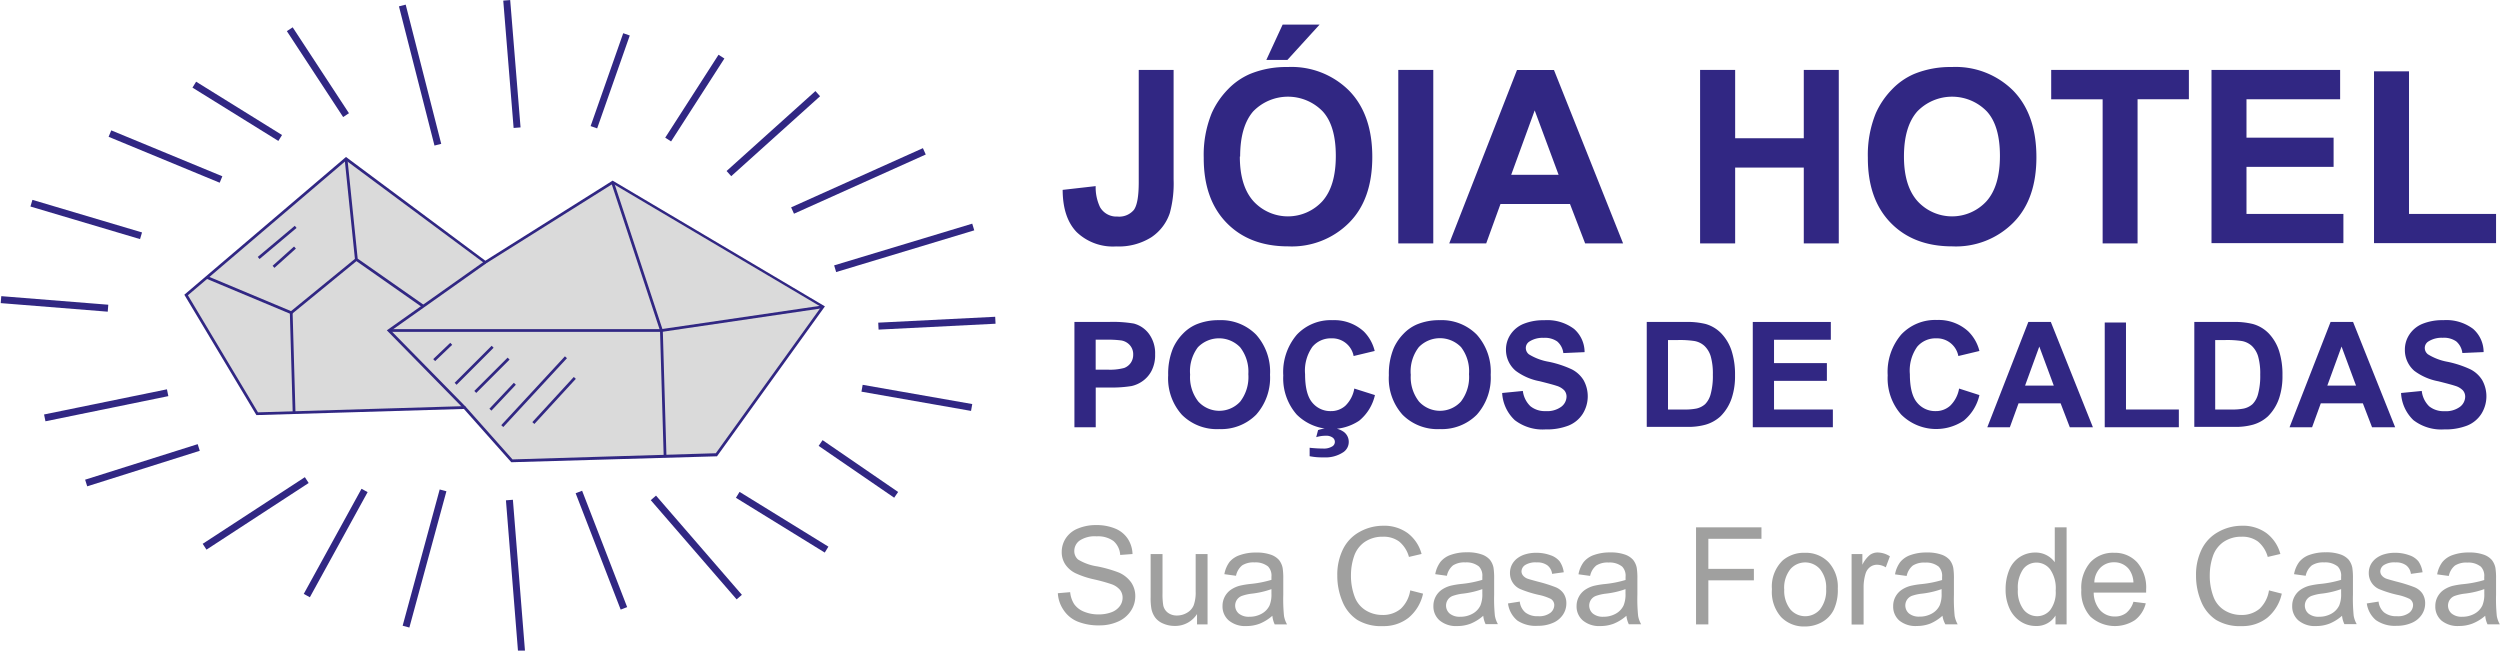 <svg id="Camada_1" data-name="Camada 1" xmlns="http://www.w3.org/2000/svg" viewBox="0 0 405.8 105.61"><defs><style>.cls-1{fill:#dadada;fill-rule:evenodd;}.cls-2{fill:#312783;}.cls-3{fill:#a0a09f;}</style></defs><title>joia_logo_horizontal</title><polygon class="cls-1" points="99.43 29.61 133.56 49.8 116.26 73.84 83.09 74.8 75.4 66.15 41.74 67.11 30.21 47.88 56.17 25.77 78.76 42.59 99.43 29.61"/><path class="cls-2" d="M89.69,83.3L82,74.65l-33.68,1L36.62,56.11,62.86,33.75,85.48,50.59l20.66-13,0.12,0.07L140.6,58,123.08,82.34H123ZM82.2,74.19l7.69,8.65,33-1,17.1-23.75-33.8-20-20.69,13L85.33,51,62.88,34.33,37.2,56.2l11.37,19Z" transform="translate(-6.7 -8.27)"/><polygon class="cls-2" points="75.23 66.3 62.79 53.62 78.63 42.41 78.89 42.77 63.48 53.68 75.56 65.99 75.23 66.3"/><polygon class="cls-2" points="68.57 49.9 57.63 42.23 55.94 25.79 56.39 25.74 58.06 41.98 68.83 49.52 68.57 49.9"/><polygon class="cls-2" points="47.31 51.02 33.48 45.23 33.65 44.81 47.24 50.5 57.71 41.94 57.99 42.28 47.31 51.02"/><rect class="cls-2" x="53.98" y="59.03" width="0.45" height="16.18" transform="translate(-8.6 -6.7) rotate(-1.64)"/><polygon class="cls-2" points="107.73 74.08 107.14 53.87 63.14 53.87 63.14 53.42 107.58 53.42 108.18 74.07 107.73 74.08"/><polygon class="cls-2" points="107.21 53.9 99.22 29.68 99.65 29.54 107.52 53.4 133.53 49.58 133.6 50.02 107.21 53.9"/><rect class="cls-2" x="47.77" y="47.39" width="7.85" height="0.45" transform="translate(-25.22 36.14) rotate(-40.03)"/><rect class="cls-2" x="50.5" y="49.8" width="4.68" height="0.45" transform="translate(-26.6 39.84) rotate(-41.93)"/><rect class="cls-2" x="76.65" y="65.18" width="3.83" height="0.45" transform="translate(-30.13 64.07) rotate(-43.67)"/><rect class="cls-2" x="79.42" y="67.34" width="8.5" height="0.45" transform="translate(-29.98 70.68) rotate(-45)"/><rect class="cls-2" x="82.73" y="68.97" width="7.65" height="0.45" transform="translate(-30.28 73.19) rotate(-45)"/><rect class="cls-2" x="85.4" y="72.45" width="5.78" height="0.45" transform="translate(-31.86 78.77) rotate(-46.68)"/><rect class="cls-2" x="85.79" y="71.61" width="15.22" height="0.45" transform="translate(-29.46 83.36) rotate(-47.23)"/><rect class="cls-2" x="91.67" y="73.05" width="9.95" height="0.45" transform="translate(-29.4 86.63) rotate(-47.44)"/><rect class="cls-2" x="74.33" y="8.8" width="1.13" height="23.32" transform="translate(-9.44 10.89) rotate(-14.32)"/><rect class="cls-2" x="57.74" y="11.65" width="1.13" height="16.67" transform="translate(-8.12 26.95) rotate(-33.23)"/><rect class="cls-2" x="44.65" y="18.14" width="1.13" height="16.41" transform="translate(-7.72 42.59) rotate(-58.17)"/><rect class="cls-2" x="32.99" y="23.93" width="1.13" height="19.51" transform="translate(-17.09 43.55) rotate(-67.54)"/><rect class="cls-2" x="20.13" y="34.62" width="1.13" height="18.56" transform="translate(-33.98 42.95) rotate(-73.44)"/><rect class="cls-2" x="14.84" y="49.15" width="1.13" height="17.37" transform="matrix(0.08, -1, 1, 0.08, -50.22, 60.11)"/><rect class="cls-2" x="13.76" y="73.5" width="20.36" height="1.13" transform="translate(-21.07 -1.97) rotate(-11.57)"/><rect class="cls-2" x="20.25" y="83.23" width="19.16" height="1.13" transform="translate(-30.55 4.59) rotate(-17.52)"/><rect class="cls-2" x="38.31" y="91.04" width="19.8" height="1.13" transform="translate(-48.92 32.94) rotate(-33.11)"/><rect class="cls-2" x="51.46" y="95.85" width="19.47" height="1.13" transform="translate(-59.48 95.34) rotate(-61.21)"/><rect class="cls-2" x="64.16" y="98.37" width="22.92" height="1.13" transform="translate(-46.4 137.67) rotate(-74.79)"/><rect class="cls-2" x="89.35" y="89.29" width="1.13" height="24.59" transform="matrix(1, -0.08, 0.08, 1, -14.37, -0.93)"/><rect class="cls-2" x="103.77" y="88.42" width="1.13" height="20.31" transform="matrix(0.93, -0.36, 0.36, 0.93, -34.9, 35.19)"/><rect class="cls-2" x="119.16" y="86.49" width="1.13" height="21.3" transform="translate(-41.07 93.78) rotate(-40.88)"/><rect class="cls-2" x="133.1" y="84.58" width="1.13" height="16.94" transform="translate(-22.4 149.7) rotate(-58.34)"/><rect class="cls-2" x="145.48" y="76.96" width="1.13" height="14.87" transform="translate(-12.89 148.78) rotate(-55.54)"/><rect class="cls-2" x="154.97" y="63.83" width="1.13" height="18.06" transform="translate(50.16 205.17) rotate(-80.04)"/><rect class="cls-2" x="149.28" y="60.16" width="19.01" height="1.13" transform="translate(-9.56 -0.21) rotate(-2.88)"/><rect class="cls-2" x="141.34" y="48.14" width="23.35" height="1.13" transform="matrix(0.96, -0.29, 0.29, 0.96, -14.25, 37.85)"/><rect class="cls-2" x="134.32" y="37.08" width="23.45" height="1.13" transform="translate(-9.3 54.9) rotate(-24.2)"/><rect class="cls-2" x="122.52" y="29.39" width="19.4" height="1.13" transform="translate(7.2 87.86) rotate(-41.98)"/><rect class="cls-2" x="111.48" y="23.62" width="16" height="1.13" transform="translate(27.82 103.34) rotate(-57.26)"/><rect class="cls-2" x="97.76" y="20.37" width="16.04" height="1.13" transform="matrix(0.33, -0.94, 0.94, 0.33, 44.46, 105.64)"/><rect class="cls-2" x="89.23" y="8.29" width="1.13" height="20.74" transform="translate(-7.92 -0.93) rotate(-4.65)"/><path class="cls-2" d="M191.53,19.62h5.67V37.45a18.19,18.19,0,0,1-.61,5.38,7.61,7.61,0,0,1-3,3.95,9.94,9.94,0,0,1-5.72,1.49,8.49,8.49,0,0,1-6.41-2.33q-2.25-2.33-2.27-6.85l5.36-.61a7.49,7.49,0,0,0,.71,3.42,3.06,3.06,0,0,0,2.8,1.52,3.1,3.1,0,0,0,2.69-1.08q0.79-1.08.79-4.5V19.62Z" transform="translate(-6.7 -8.27)"/><path class="cls-2" d="M202.09,33.87a17.91,17.91,0,0,1,1.29-7.22A13.26,13.26,0,0,1,206,22.79a11,11,0,0,1,3.64-2.53,15.45,15.45,0,0,1,6.07-1.11,13.22,13.22,0,0,1,10,3.86q3.74,3.86,3.74,10.74T225.7,44.41a13.12,13.12,0,0,1-9.91,3.85q-6.28,0-10-3.83T202.09,33.87Zm5.86-.19q0,4.78,2.21,7.25a7.59,7.59,0,0,0,11.19,0q2.18-2.45,2.18-7.35t-2.12-7.22a7.86,7.86,0,0,0-11.3,0Q208,28.82,208,33.68ZM212.25,18l2.65-5.74h6L215.67,18h-3.42Z" transform="translate(-6.7 -8.27)"/><path class="cls-2" d="M233.67,47.78V19.62h5.68V47.78h-5.68Z" transform="translate(-6.7 -8.27)"/><path class="cls-2" d="M270.16,47.78H264l-2.46-6.4H250.26l-2.32,6.4h-6l11-28.15h6ZM259.69,36.64l-3.88-10.45L252,36.64h7.68Z" transform="translate(-6.7 -8.27)"/><path class="cls-2" d="M282.66,47.78V19.62h5.69V30.71h11.14V19.62h5.68V47.78h-5.68V35.47H288.35V47.78h-5.69Z" transform="translate(-6.7 -8.27)"/><path class="cls-2" d="M309.89,33.87a17.9,17.9,0,0,1,1.29-7.22,13.25,13.25,0,0,1,2.62-3.86,11,11,0,0,1,3.64-2.53,15.46,15.46,0,0,1,6.07-1.11,13.22,13.22,0,0,1,10,3.86q3.73,3.86,3.74,10.74T333.5,44.41a13.12,13.12,0,0,1-9.91,3.85q-6.28,0-10-3.83T309.89,33.87Zm5.86-.19q0,4.78,2.21,7.25a7.59,7.59,0,0,0,11.19,0q2.18-2.45,2.18-7.35t-2.12-7.22a7.86,7.86,0,0,0-11.3,0Q315.75,28.82,315.75,33.68Z" transform="translate(-6.7 -8.27)"/><path class="cls-2" d="M348,47.78V24.39h-8.35V19.62H362v4.76h-8.33V47.78H348Z" transform="translate(-6.7 -8.27)"/><path class="cls-2" d="M365.67,47.78V19.62h20.88v4.76H371.35v6.24h14.14v4.74H371.35V43h15.73v4.74H365.67Z" transform="translate(-6.7 -8.27)"/><path class="cls-2" d="M392.05,47.78V19.85h5.68V43h14.13v4.74H392.05Z" transform="translate(-6.7 -8.27)"/><path class="cls-2" d="M181.1,77.62V60.53h5.54a20.09,20.09,0,0,1,4.1.26,4.48,4.48,0,0,1,2.46,1.67,5.31,5.31,0,0,1,1,3.33,5.58,5.58,0,0,1-.57,2.65,4.69,4.69,0,0,1-1.45,1.68,5,5,0,0,1-1.79.81,19.72,19.72,0,0,1-3.58.24h-2.25v6.45H181.1Zm3.45-14.2v4.85h1.89a8.91,8.91,0,0,0,2.73-.27,2.26,2.26,0,0,0,1.08-.84,2.3,2.3,0,0,0,.39-1.33,2.21,2.21,0,0,0-.55-1.54,2.39,2.39,0,0,0-1.39-.76,16.6,16.6,0,0,0-2.48-.12h-1.67Z" transform="translate(-6.7 -8.27)"/><path class="cls-2" d="M196.32,69.18a10.87,10.87,0,0,1,.78-4.38,8,8,0,0,1,1.59-2.34,6.65,6.65,0,0,1,2.21-1.54,9.38,9.38,0,0,1,3.68-.68,8,8,0,0,1,6,2.34,9,9,0,0,1,2.27,6.52,9,9,0,0,1-2.25,6.48,8,8,0,0,1-6,2.34,8,8,0,0,1-6.06-2.33A8.83,8.83,0,0,1,196.32,69.18Zm3.56-.12a6.4,6.4,0,0,0,1.34,4.4,4.61,4.61,0,0,0,6.79,0A6.53,6.53,0,0,0,209.33,69,6.43,6.43,0,0,0,208,64.64a4.77,4.77,0,0,0-6.86,0A6.46,6.46,0,0,0,199.88,69.07Z" transform="translate(-6.7 -8.27)"/><path class="cls-2" d="M226.53,71.34l3.35,1.06a7.5,7.5,0,0,1-2.56,4.16,8.05,8.05,0,0,1-10.14-1A8.9,8.9,0,0,1,215,69.23a9.34,9.34,0,0,1,2.2-6.63A7.55,7.55,0,0,1,223,60.24a7.11,7.11,0,0,1,5.09,1.85,6.74,6.74,0,0,1,1.75,3.15l-3.42.82a3.53,3.53,0,0,0-3.6-2.87,3.89,3.89,0,0,0-3.08,1.36A6.69,6.69,0,0,0,218.54,69q0,3.24,1.17,4.62a3.79,3.79,0,0,0,3,1.38,3.46,3.46,0,0,0,2.37-.87A5.08,5.08,0,0,0,226.53,71.34Zm-7.25,11V80.95a20.88,20.88,0,0,0,2.2.13A2.58,2.58,0,0,0,223,80.7a0.85,0.85,0,0,0,0-1.41,1.77,1.77,0,0,0-1.12-.29,5.31,5.31,0,0,0-1.53.23l0.3-1.15a5.94,5.94,0,0,1,2-.31,3.35,3.35,0,0,1,2.22.64,2,2,0,0,1,.76,1.56,2,2,0,0,1-.84,1.67,5.21,5.21,0,0,1-3.24.87A10.36,10.36,0,0,1,219.28,82.32Z" transform="translate(-6.7 -8.27)"/><path class="cls-2" d="M232.14,69.18a10.87,10.87,0,0,1,.78-4.38,8,8,0,0,1,1.59-2.34,6.65,6.65,0,0,1,2.21-1.54,9.38,9.38,0,0,1,3.68-.68,8,8,0,0,1,6,2.34,9,9,0,0,1,2.27,6.52,9,9,0,0,1-2.25,6.48,8,8,0,0,1-6,2.34,8,8,0,0,1-6.06-2.33A8.83,8.83,0,0,1,232.14,69.18Zm3.56-.12a6.4,6.4,0,0,0,1.34,4.4,4.61,4.61,0,0,0,6.79,0A6.53,6.53,0,0,0,245.15,69a6.43,6.43,0,0,0-1.29-4.38,4.77,4.77,0,0,0-6.86,0A6.46,6.46,0,0,0,235.69,69.07Z" transform="translate(-6.7 -8.27)"/><path class="cls-2" d="M250.53,72.06l3.36-.33a4.1,4.1,0,0,0,1.23,2.48,3.72,3.72,0,0,0,2.5.79,3.84,3.84,0,0,0,2.51-.71,2.1,2.1,0,0,0,.85-1.65,1.56,1.56,0,0,0-.36-1,2.85,2.85,0,0,0-1.24-.74q-0.61-.21-2.76-0.75a9.37,9.37,0,0,1-3.89-1.69A4.45,4.45,0,0,1,251.15,65a4.39,4.39,0,0,1,.74-2.44A4.64,4.64,0,0,1,254,60.84a8.56,8.56,0,0,1,3.36-.59,7.22,7.22,0,0,1,4.84,1.41,5,5,0,0,1,1.71,3.77l-3.45.15a2.93,2.93,0,0,0-1-1.89,3.48,3.48,0,0,0-2.19-.58,3.94,3.94,0,0,0-2.35.62,1.24,1.24,0,0,0-.55,1.06,1.31,1.31,0,0,0,.51,1A9.07,9.07,0,0,0,258.13,67a16.73,16.73,0,0,1,3.72,1.23,4.8,4.8,0,0,1,1.89,1.74,5.38,5.38,0,0,1-.13,5.47,4.89,4.89,0,0,1-2.31,1.91,9.67,9.67,0,0,1-3.72.62,7.41,7.41,0,0,1-5-1.5A6.52,6.52,0,0,1,250.53,72.06Z" transform="translate(-6.7 -8.27)"/><path class="cls-2" d="M274,60.53h6.31a12.33,12.33,0,0,1,3.25.33,5.72,5.72,0,0,1,2.58,1.57,7.47,7.47,0,0,1,1.63,2.77,12.62,12.62,0,0,1,.56,4,11.24,11.24,0,0,1-.52,3.64,7.54,7.54,0,0,1-1.83,3,6.07,6.07,0,0,1-2.42,1.36,10.45,10.45,0,0,1-3.05.36H274V60.53Zm3.45,2.89V74.74H280a9.4,9.4,0,0,0,2.09-.16,3.19,3.19,0,0,0,1.39-.71,3.63,3.63,0,0,0,.9-1.65,11.15,11.15,0,0,0,.35-3.13,10.22,10.22,0,0,0-.35-3,3.92,3.92,0,0,0-1-1.66,3.27,3.27,0,0,0-1.6-.8,15.63,15.63,0,0,0-2.83-.16H277.4Z" transform="translate(-6.7 -8.27)"/><path class="cls-2" d="M291.21,77.62V60.53h12.67v2.89h-9.22v3.79h8.58v2.88h-8.58v4.65h9.55v2.88h-13Z" transform="translate(-6.7 -8.27)"/><path class="cls-2" d="M324.7,71.34L328,72.4a7.5,7.5,0,0,1-2.56,4.16,8.05,8.05,0,0,1-10.14-1,8.9,8.9,0,0,1-2.19-6.36,9.34,9.34,0,0,1,2.2-6.63,7.56,7.56,0,0,1,5.79-2.36,7.11,7.11,0,0,1,5.09,1.85A6.75,6.75,0,0,1,328,65.24l-3.42.82a3.53,3.53,0,0,0-3.6-2.87,3.89,3.89,0,0,0-3.08,1.36A6.69,6.69,0,0,0,316.71,69q0,3.24,1.17,4.62a3.78,3.78,0,0,0,3,1.38,3.46,3.46,0,0,0,2.37-.87A5.09,5.09,0,0,0,324.7,71.34Z" transform="translate(-6.7 -8.27)"/><path class="cls-2" d="M346.42,77.62h-3.75l-1.49-3.88h-6.83l-1.41,3.88h-3.66l6.66-17.09h3.65Zm-6.35-6.76-2.35-6.34-2.31,6.34h4.66Z" transform="translate(-6.7 -8.27)"/><path class="cls-2" d="M348.34,77.62v-17h3.45V74.74h8.58v2.88h-12Z" transform="translate(-6.7 -8.27)"/><path class="cls-2" d="M362.82,60.53h6.31a12.33,12.33,0,0,1,3.25.33A5.72,5.72,0,0,1,375,62.43a7.47,7.47,0,0,1,1.63,2.77,12.61,12.61,0,0,1,.56,4,11.24,11.24,0,0,1-.52,3.64,7.54,7.54,0,0,1-1.83,3,6.06,6.06,0,0,1-2.42,1.36,10.44,10.44,0,0,1-3.05.36h-6.49V60.53Zm3.45,2.89V74.74h2.58a9.4,9.4,0,0,0,2.09-.16,3.19,3.19,0,0,0,1.39-.71,3.62,3.62,0,0,0,.9-1.65,11.14,11.14,0,0,0,.35-3.13,10.21,10.21,0,0,0-.35-3,3.91,3.91,0,0,0-1-1.66,3.28,3.28,0,0,0-1.6-.8,15.64,15.64,0,0,0-2.83-.16h-1.55Z" transform="translate(-6.7 -8.27)"/><path class="cls-2" d="M395.48,77.62h-3.75l-1.49-3.88h-6.83L382,77.62h-3.66L385,60.53h3.65Zm-6.35-6.76-2.35-6.34-2.31,6.34h4.66Z" transform="translate(-6.7 -8.27)"/><path class="cls-2" d="M396.44,72.06l3.36-.33A4.1,4.1,0,0,0,401,74.22a3.72,3.72,0,0,0,2.5.79,3.84,3.84,0,0,0,2.51-.71,2.1,2.1,0,0,0,.84-1.65,1.56,1.56,0,0,0-.36-1,2.85,2.85,0,0,0-1.24-.74q-0.61-.21-2.76-0.75a9.37,9.37,0,0,1-3.89-1.69A4.45,4.45,0,0,1,397.06,65a4.4,4.4,0,0,1,.74-2.44,4.64,4.64,0,0,1,2.13-1.73,8.56,8.56,0,0,1,3.36-.59,7.22,7.22,0,0,1,4.84,1.41,5,5,0,0,1,1.71,3.77l-3.45.15a2.93,2.93,0,0,0-1-1.89,3.48,3.48,0,0,0-2.19-.58,4,4,0,0,0-2.36.62,1.25,1.25,0,0,0-.55,1.06,1.31,1.31,0,0,0,.51,1A9.07,9.07,0,0,0,404,67a16.73,16.73,0,0,1,3.72,1.23,4.8,4.8,0,0,1,1.89,1.74,5.38,5.38,0,0,1-.13,5.47,4.89,4.89,0,0,1-2.31,1.91,9.68,9.68,0,0,1-3.72.62,7.41,7.41,0,0,1-5-1.5A6.52,6.52,0,0,1,396.44,72.06Z" transform="translate(-6.7 -8.27)"/><path class="cls-3" d="M178.41,104.56l2-.17a4.33,4.33,0,0,0,.65,1.94,3.54,3.54,0,0,0,1.58,1.22A6,6,0,0,0,185,108a5.79,5.79,0,0,0,2.11-.35,2.92,2.92,0,0,0,1.36-1,2.26,2.26,0,0,0,.45-1.35,2.05,2.05,0,0,0-.43-1.29,3.19,3.19,0,0,0-1.42-.93,27.91,27.91,0,0,0-2.8-.77,14.3,14.3,0,0,1-3-1,4.26,4.26,0,0,1-1.68-1.47,3.59,3.59,0,0,1-.55-2,4,4,0,0,1,.68-2.23,4.19,4.19,0,0,1,2-1.57,7.5,7.5,0,0,1,2.89-.54,7.9,7.9,0,0,1,3.09.56,4.46,4.46,0,0,1,2.06,1.66,4.77,4.77,0,0,1,.77,2.48l-2,.15a3.23,3.23,0,0,0-1.09-2.26,4.25,4.25,0,0,0-2.74-.76,4.4,4.4,0,0,0-2.76.69,2.08,2.08,0,0,0-.86,1.67,1.79,1.79,0,0,0,.61,1.4,8.29,8.29,0,0,0,3.14,1.12,20.85,20.85,0,0,1,3.49,1,4.78,4.78,0,0,1,2,1.61,3.92,3.92,0,0,1,.66,2.24,4.29,4.29,0,0,1-.72,2.37,4.74,4.74,0,0,1-2.07,1.73,7.21,7.21,0,0,1-3,.62,9.07,9.07,0,0,1-3.58-.62,5,5,0,0,1-2.27-1.87A5.31,5.31,0,0,1,178.41,104.56Z" transform="translate(-6.7 -8.27)"/><path class="cls-3" d="M201,109.62v-1.68a4.18,4.18,0,0,1-3.62,1.93,4.61,4.61,0,0,1-1.89-.39,3.1,3.1,0,0,1-1.3-1,3.63,3.63,0,0,1-.6-1.43,9.79,9.79,0,0,1-.12-1.8V98.21h1.93v6.33a11.24,11.24,0,0,0,.12,2,2,2,0,0,0,.77,1.2,2.4,2.4,0,0,0,1.46.44,3.18,3.18,0,0,0,1.63-.45,2.48,2.48,0,0,0,1.08-1.21,6.1,6.1,0,0,0,.32-2.23V98.21h1.93v11.41H201Z" transform="translate(-6.7 -8.27)"/><path class="cls-3" d="M213.23,108.22a7.2,7.2,0,0,1-2.07,1.29,6,6,0,0,1-2.13.38,4.15,4.15,0,0,1-2.89-.92,3,3,0,0,1-1-2.35,3.18,3.18,0,0,1,1.38-2.64,4.7,4.7,0,0,1,1.39-.63,13.86,13.86,0,0,1,1.72-.29,17.67,17.67,0,0,0,3.45-.67c0-.26,0-0.43,0-0.5a2.13,2.13,0,0,0-.55-1.67,3.24,3.24,0,0,0-2.2-.66,3.42,3.42,0,0,0-2,.48,2.92,2.92,0,0,0-1,1.69l-1.89-.26a4.69,4.69,0,0,1,.85-2A3.72,3.72,0,0,1,208,98.36a7.62,7.62,0,0,1,2.59-.4,6.86,6.86,0,0,1,2.37.34,3.14,3.14,0,0,1,1.34.86,3,3,0,0,1,.6,1.32,10.89,10.89,0,0,1,.1,1.78v2.58a27.32,27.32,0,0,0,.12,3.41,4.29,4.29,0,0,0,.49,1.37h-2A4.09,4.09,0,0,1,213.23,108.22Zm-0.16-4.32a14.17,14.17,0,0,1-3.16.73,7.32,7.32,0,0,0-1.69.39,1.68,1.68,0,0,0-.76.63,1.71,1.71,0,0,0,.32,2.21,2.52,2.52,0,0,0,1.71.52,4,4,0,0,0,2-.49,3,3,0,0,0,1.28-1.34,4.67,4.67,0,0,0,.31-1.93V103.9Z" transform="translate(-6.7 -8.27)"/><path class="cls-3" d="M235.61,104.1l2.08,0.53a7,7,0,0,1-2.36,3.92,6.5,6.5,0,0,1-4.16,1.35,7.48,7.48,0,0,1-4.14-1,6.47,6.47,0,0,1-2.43-3,10.71,10.71,0,0,1-.83-4.22,9.28,9.28,0,0,1,.94-4.29,6.44,6.44,0,0,1,2.67-2.78,7.81,7.81,0,0,1,3.82-1,6.46,6.46,0,0,1,4,1.2,6.25,6.25,0,0,1,2.25,3.38l-2.05.48a4.87,4.87,0,0,0-1.59-2.5,4.24,4.24,0,0,0-2.62-.78,5.09,5.09,0,0,0-3,.87,4.59,4.59,0,0,0-1.71,2.34,9.4,9.4,0,0,0-.49,3,9.6,9.6,0,0,0,.59,3.51,4.36,4.36,0,0,0,1.82,2.24,5.1,5.1,0,0,0,2.67.74,4.48,4.48,0,0,0,3-1A5.17,5.17,0,0,0,235.61,104.1Z" transform="translate(-6.7 -8.27)"/><path class="cls-3" d="M247.46,108.22a7.2,7.2,0,0,1-2.07,1.29,6,6,0,0,1-2.13.38,4.15,4.15,0,0,1-2.89-.92,3,3,0,0,1-1-2.35,3.18,3.18,0,0,1,1.38-2.64,4.7,4.7,0,0,1,1.39-.63,13.86,13.86,0,0,1,1.72-.29,17.67,17.67,0,0,0,3.45-.67c0-.26,0-0.43,0-0.5a2.13,2.13,0,0,0-.55-1.67,3.24,3.24,0,0,0-2.2-.66,3.42,3.42,0,0,0-2,.48,2.92,2.92,0,0,0-1,1.69l-1.89-.26a4.69,4.69,0,0,1,.85-2,3.72,3.72,0,0,1,1.71-1.15,7.62,7.62,0,0,1,2.59-.4,6.86,6.86,0,0,1,2.37.34,3.14,3.14,0,0,1,1.34.86,3,3,0,0,1,.6,1.32,10.89,10.89,0,0,1,.1,1.78v2.58a27.32,27.32,0,0,0,.12,3.41,4.29,4.29,0,0,0,.49,1.37h-2A4.09,4.09,0,0,1,247.46,108.22Zm-0.16-4.32a14.17,14.17,0,0,1-3.16.73,7.32,7.32,0,0,0-1.69.39,1.68,1.68,0,0,0-.76.63,1.71,1.71,0,0,0,.32,2.21,2.52,2.52,0,0,0,1.71.52,4,4,0,0,0,2-.49,3,3,0,0,0,1.28-1.34,4.67,4.67,0,0,0,.31-1.93V103.9Z" transform="translate(-6.7 -8.27)"/><path class="cls-3" d="M251.48,106.22l1.91-.3a2.67,2.67,0,0,0,.9,1.76,3.13,3.13,0,0,0,2.06.61,3,3,0,0,0,2-.54,1.62,1.62,0,0,0,.64-1.27,1.18,1.18,0,0,0-.57-1,8.4,8.4,0,0,0-2-.66,18,18,0,0,1-2.95-.93,2.81,2.81,0,0,1-1.67-2.62,2.94,2.94,0,0,1,.35-1.41,3.13,3.13,0,0,1,1-1.08,4,4,0,0,1,1.23-.56A5.85,5.85,0,0,1,256,98a6.6,6.6,0,0,1,2.36.39,3.21,3.21,0,0,1,1.5,1,4.1,4.1,0,0,1,.67,1.77l-1.89.26a2.07,2.07,0,0,0-.75-1.37,2.73,2.73,0,0,0-1.75-.49,3.16,3.16,0,0,0-1.9.44,1.28,1.28,0,0,0-.57,1,1.07,1.07,0,0,0,.24.68,1.7,1.7,0,0,0,.74.52q0.29,0.11,1.71.49a23.87,23.87,0,0,1,2.86.9,2.91,2.91,0,0,1,1.27,1,2.84,2.84,0,0,1,.46,1.65,3.25,3.25,0,0,1-.56,1.82,3.65,3.65,0,0,1-1.63,1.32,5.92,5.92,0,0,1-2.41.47A5.36,5.36,0,0,1,253,109,4.29,4.29,0,0,1,251.48,106.22Z" transform="translate(-6.7 -8.27)"/><path class="cls-3" d="M270.7,108.22a7.2,7.2,0,0,1-2.07,1.29,6,6,0,0,1-2.13.38,4.15,4.15,0,0,1-2.89-.92,3,3,0,0,1-1-2.35A3.18,3.18,0,0,1,264,104a4.7,4.7,0,0,1,1.39-.63,13.86,13.86,0,0,1,1.72-.29,17.67,17.67,0,0,0,3.45-.67c0-.26,0-0.43,0-0.5a2.13,2.13,0,0,0-.55-1.67,3.24,3.24,0,0,0-2.2-.66,3.42,3.42,0,0,0-2,.48,2.92,2.92,0,0,0-1,1.69l-1.89-.26a4.69,4.69,0,0,1,.85-2,3.72,3.72,0,0,1,1.71-1.15,7.62,7.62,0,0,1,2.59-.4,6.86,6.86,0,0,1,2.37.34,3.14,3.14,0,0,1,1.34.86,3,3,0,0,1,.6,1.32,10.89,10.89,0,0,1,.1,1.78v2.58a27.32,27.32,0,0,0,.12,3.41,4.29,4.29,0,0,0,.49,1.37h-2A4.09,4.09,0,0,1,270.7,108.22Zm-0.16-4.32a14.17,14.17,0,0,1-3.16.73,7.32,7.32,0,0,0-1.69.39,1.68,1.68,0,0,0-.76.63,1.71,1.71,0,0,0,.32,2.21,2.52,2.52,0,0,0,1.71.52,4,4,0,0,0,2-.49,3,3,0,0,0,1.28-1.34,4.67,4.67,0,0,0,.31-1.93V103.9Z" transform="translate(-6.7 -8.27)"/><path class="cls-3" d="M282,109.62V93.87h10.62v1.86H284v4.88h7.39v1.86H284v7.15H282Z" transform="translate(-6.7 -8.27)"/><path class="cls-3" d="M294.32,103.92a5.88,5.88,0,0,1,1.76-4.69A5.31,5.31,0,0,1,299.67,98a5.12,5.12,0,0,1,3.85,1.54,5.87,5.87,0,0,1,1.49,4.26,7.53,7.53,0,0,1-.66,3.46,4.67,4.67,0,0,1-1.92,2,5.6,5.6,0,0,1-2.76.7,5.13,5.13,0,0,1-3.87-1.54A6.14,6.14,0,0,1,294.32,103.92Zm2,0a4.86,4.86,0,0,0,1,3.28,3.18,3.18,0,0,0,4.8,0,5,5,0,0,0,1-3.34,4.72,4.72,0,0,0-1-3.21,3.19,3.19,0,0,0-4.8,0A4.84,4.84,0,0,0,296.31,103.92Z" transform="translate(-6.7 -8.27)"/><path class="cls-3" d="M307.25,109.62V98.21H309v1.73a4.74,4.74,0,0,1,1.23-1.6,2.15,2.15,0,0,1,1.24-.39,3.77,3.77,0,0,1,2,.62l-0.67,1.79a2.77,2.77,0,0,0-1.42-.42,1.84,1.84,0,0,0-1.14.38,2.07,2.07,0,0,0-.72,1.06,7.53,7.53,0,0,0-.32,2.26v6h-1.93Z" transform="translate(-6.7 -8.27)"/><path class="cls-3" d="M322,108.22A7.18,7.18,0,0,1,320,109.5a6,6,0,0,1-2.13.38A4.15,4.15,0,0,1,315,109a3,3,0,0,1-1-2.35,3.12,3.12,0,0,1,.38-1.53,3.16,3.16,0,0,1,1-1.11,4.7,4.7,0,0,1,1.39-.63,13.88,13.88,0,0,1,1.72-.29,17.65,17.65,0,0,0,3.45-.67c0-.26,0-0.43,0-0.5a2.13,2.13,0,0,0-.55-1.67,3.24,3.24,0,0,0-2.2-.66,3.41,3.41,0,0,0-2,.48,2.92,2.92,0,0,0-1,1.69l-1.89-.26a4.69,4.69,0,0,1,.85-2,3.72,3.72,0,0,1,1.71-1.15,7.62,7.62,0,0,1,2.59-.4,6.86,6.86,0,0,1,2.37.34,3.13,3.13,0,0,1,1.34.86,3,3,0,0,1,.6,1.32,10.89,10.89,0,0,1,.1,1.78v2.58a27.18,27.18,0,0,0,.12,3.41,4.3,4.3,0,0,0,.49,1.37h-2A4.11,4.11,0,0,1,322,108.22Zm-0.16-4.32a14.17,14.17,0,0,1-3.16.73A7.32,7.32,0,0,0,317,105a1.69,1.69,0,0,0-.76.63,1.71,1.71,0,0,0,.32,2.21,2.52,2.52,0,0,0,1.71.52,4,4,0,0,0,2-.49,3,3,0,0,0,1.28-1.34,4.66,4.66,0,0,0,.31-1.93V103.9Z" transform="translate(-6.7 -8.27)"/><path class="cls-3" d="M340.35,109.62v-1.44a3.55,3.55,0,0,1-3.19,1.7,4.48,4.48,0,0,1-2.51-.75,4.94,4.94,0,0,1-1.77-2.1,7.24,7.24,0,0,1-.63-3.1,8.11,8.11,0,0,1,.57-3.1,4.49,4.49,0,0,1,1.71-2.13,4.56,4.56,0,0,1,2.55-.74,3.8,3.8,0,0,1,1.84.44,3.85,3.85,0,0,1,1.31,1.13V93.87h1.92v15.75h-1.79Zm-6.11-5.69a5,5,0,0,0,.92,3.28,2.79,2.79,0,0,0,2.18,1.08,2.74,2.74,0,0,0,2.15-1,4.78,4.78,0,0,0,.89-3.16,5.37,5.37,0,0,0-.9-3.44,2.78,2.78,0,0,0-2.22-1.1,2.68,2.68,0,0,0-2.15,1.05A5.2,5.2,0,0,0,334.24,103.93Z" transform="translate(-6.7 -8.27)"/><path class="cls-3" d="M353,105.95l2,0.25a4.87,4.87,0,0,1-1.75,2.72,5.93,5.93,0,0,1-7.24-.57,6,6,0,0,1-1.47-4.32A6.3,6.3,0,0,1,346,99.55,5,5,0,0,1,349.87,98a4.88,4.88,0,0,1,3.74,1.56,6.19,6.19,0,0,1,1.45,4.38c0,0.11,0,.29,0,0.52h-8.51a4.38,4.38,0,0,0,1.06,2.88,3.17,3.17,0,0,0,2.38,1,3,3,0,0,0,1.82-.56A3.71,3.71,0,0,0,353,105.95Zm-6.35-3.13H353a3.86,3.86,0,0,0-.73-2.16,3,3,0,0,0-2.4-1.12,3.07,3.07,0,0,0-2.24.89A3.53,3.53,0,0,0,346.65,102.82Z" transform="translate(-6.7 -8.27)"/><path class="cls-3" d="M375,104.1l2.08,0.53a7,7,0,0,1-2.36,3.92,6.5,6.5,0,0,1-4.16,1.35,7.48,7.48,0,0,1-4.14-1,6.48,6.48,0,0,1-2.43-3,10.72,10.72,0,0,1-.83-4.22,9.29,9.29,0,0,1,.94-4.29,6.44,6.44,0,0,1,2.68-2.78,7.81,7.81,0,0,1,3.82-1,6.46,6.46,0,0,1,4,1.2,6.25,6.25,0,0,1,2.25,3.38l-2.05.48a4.87,4.87,0,0,0-1.59-2.5,4.24,4.24,0,0,0-2.62-.78,5.09,5.09,0,0,0-3,.87,4.59,4.59,0,0,0-1.71,2.34,9.42,9.42,0,0,0-.49,3,9.6,9.6,0,0,0,.59,3.51,4.36,4.36,0,0,0,1.82,2.24,5.1,5.1,0,0,0,2.67.74,4.48,4.48,0,0,0,3-1A5.16,5.16,0,0,0,375,104.1Z" transform="translate(-6.7 -8.27)"/><path class="cls-3" d="M386.86,108.22a7.18,7.18,0,0,1-2.07,1.29,6,6,0,0,1-2.13.38,4.15,4.15,0,0,1-2.89-.92,3,3,0,0,1-1-2.35,3.12,3.12,0,0,1,.38-1.53,3.16,3.16,0,0,1,1-1.11,4.7,4.7,0,0,1,1.39-.63,13.88,13.88,0,0,1,1.72-.29,17.65,17.65,0,0,0,3.45-.67c0-.26,0-0.43,0-0.5a2.13,2.13,0,0,0-.55-1.67,3.24,3.24,0,0,0-2.2-.66,3.41,3.41,0,0,0-2,.48,2.92,2.92,0,0,0-1,1.69l-1.89-.26a4.69,4.69,0,0,1,.85-2,3.72,3.72,0,0,1,1.71-1.15,7.62,7.62,0,0,1,2.59-.4,6.86,6.86,0,0,1,2.37.34,3.13,3.13,0,0,1,1.34.86,3,3,0,0,1,.6,1.32,10.89,10.89,0,0,1,.1,1.78v2.58a27.18,27.18,0,0,0,.12,3.41,4.3,4.3,0,0,0,.49,1.37h-2A4.11,4.11,0,0,1,386.86,108.22Zm-0.16-4.32a14.17,14.17,0,0,1-3.16.73,7.32,7.32,0,0,0-1.69.39,1.69,1.69,0,0,0-.76.63,1.71,1.71,0,0,0,.32,2.21,2.52,2.52,0,0,0,1.71.52,4,4,0,0,0,2-.49,3,3,0,0,0,1.28-1.34,4.66,4.66,0,0,0,.31-1.93V103.9Z" transform="translate(-6.7 -8.27)"/><path class="cls-3" d="M390.88,106.22l1.91-.3a2.67,2.67,0,0,0,.9,1.76,3.12,3.12,0,0,0,2.06.61,3,3,0,0,0,2-.54,1.62,1.62,0,0,0,.64-1.27,1.17,1.17,0,0,0-.57-1,8.39,8.39,0,0,0-2-.66,18,18,0,0,1-2.95-.93,2.82,2.82,0,0,1-1.67-2.62,2.94,2.94,0,0,1,.35-1.41,3.14,3.14,0,0,1,1-1.08,4,4,0,0,1,1.23-.56A5.85,5.85,0,0,1,395.4,98a6.6,6.6,0,0,1,2.36.39,3.2,3.2,0,0,1,1.5,1,4.1,4.1,0,0,1,.67,1.77l-1.89.26a2.07,2.07,0,0,0-.75-1.37,2.73,2.73,0,0,0-1.75-.49,3.16,3.16,0,0,0-1.9.44,1.28,1.28,0,0,0-.57,1,1.07,1.07,0,0,0,.24.68,1.7,1.7,0,0,0,.74.52q0.29,0.11,1.71.49a23.76,23.76,0,0,1,2.86.9,2.9,2.9,0,0,1,1.27,1,2.84,2.84,0,0,1,.46,1.65,3.25,3.25,0,0,1-.56,1.82,3.65,3.65,0,0,1-1.63,1.32,5.92,5.92,0,0,1-2.41.47,5.36,5.36,0,0,1-3.39-.92A4.3,4.3,0,0,1,390.88,106.22Z" transform="translate(-6.7 -8.27)"/><path class="cls-3" d="M410.1,108.22A7.18,7.18,0,0,1,408,109.5a6,6,0,0,1-2.13.38A4.15,4.15,0,0,1,403,109a3,3,0,0,1-1-2.35,3.12,3.12,0,0,1,.38-1.53,3.16,3.16,0,0,1,1-1.11,4.7,4.7,0,0,1,1.39-.63,13.88,13.88,0,0,1,1.72-.29,17.65,17.65,0,0,0,3.45-.67c0-.26,0-0.43,0-0.5a2.13,2.13,0,0,0-.55-1.67,3.24,3.24,0,0,0-2.2-.66,3.41,3.41,0,0,0-2,.48,2.92,2.92,0,0,0-1,1.69l-1.89-.26a4.69,4.69,0,0,1,.85-2,3.72,3.72,0,0,1,1.71-1.15,7.62,7.62,0,0,1,2.59-.4,6.86,6.86,0,0,1,2.37.34,3.13,3.13,0,0,1,1.34.86,3,3,0,0,1,.6,1.32,10.89,10.89,0,0,1,.1,1.78v2.58a27.18,27.18,0,0,0,.12,3.41,4.3,4.3,0,0,0,.49,1.37h-2A4.11,4.11,0,0,1,410.1,108.22Zm-0.16-4.32a14.17,14.17,0,0,1-3.16.73,7.32,7.32,0,0,0-1.69.39,1.69,1.69,0,0,0-.76.63,1.71,1.71,0,0,0,.32,2.21,2.52,2.52,0,0,0,1.71.52,4,4,0,0,0,2-.49,3,3,0,0,0,1.28-1.34,4.66,4.66,0,0,0,.31-1.93V103.9Z" transform="translate(-6.7 -8.27)"/></svg>